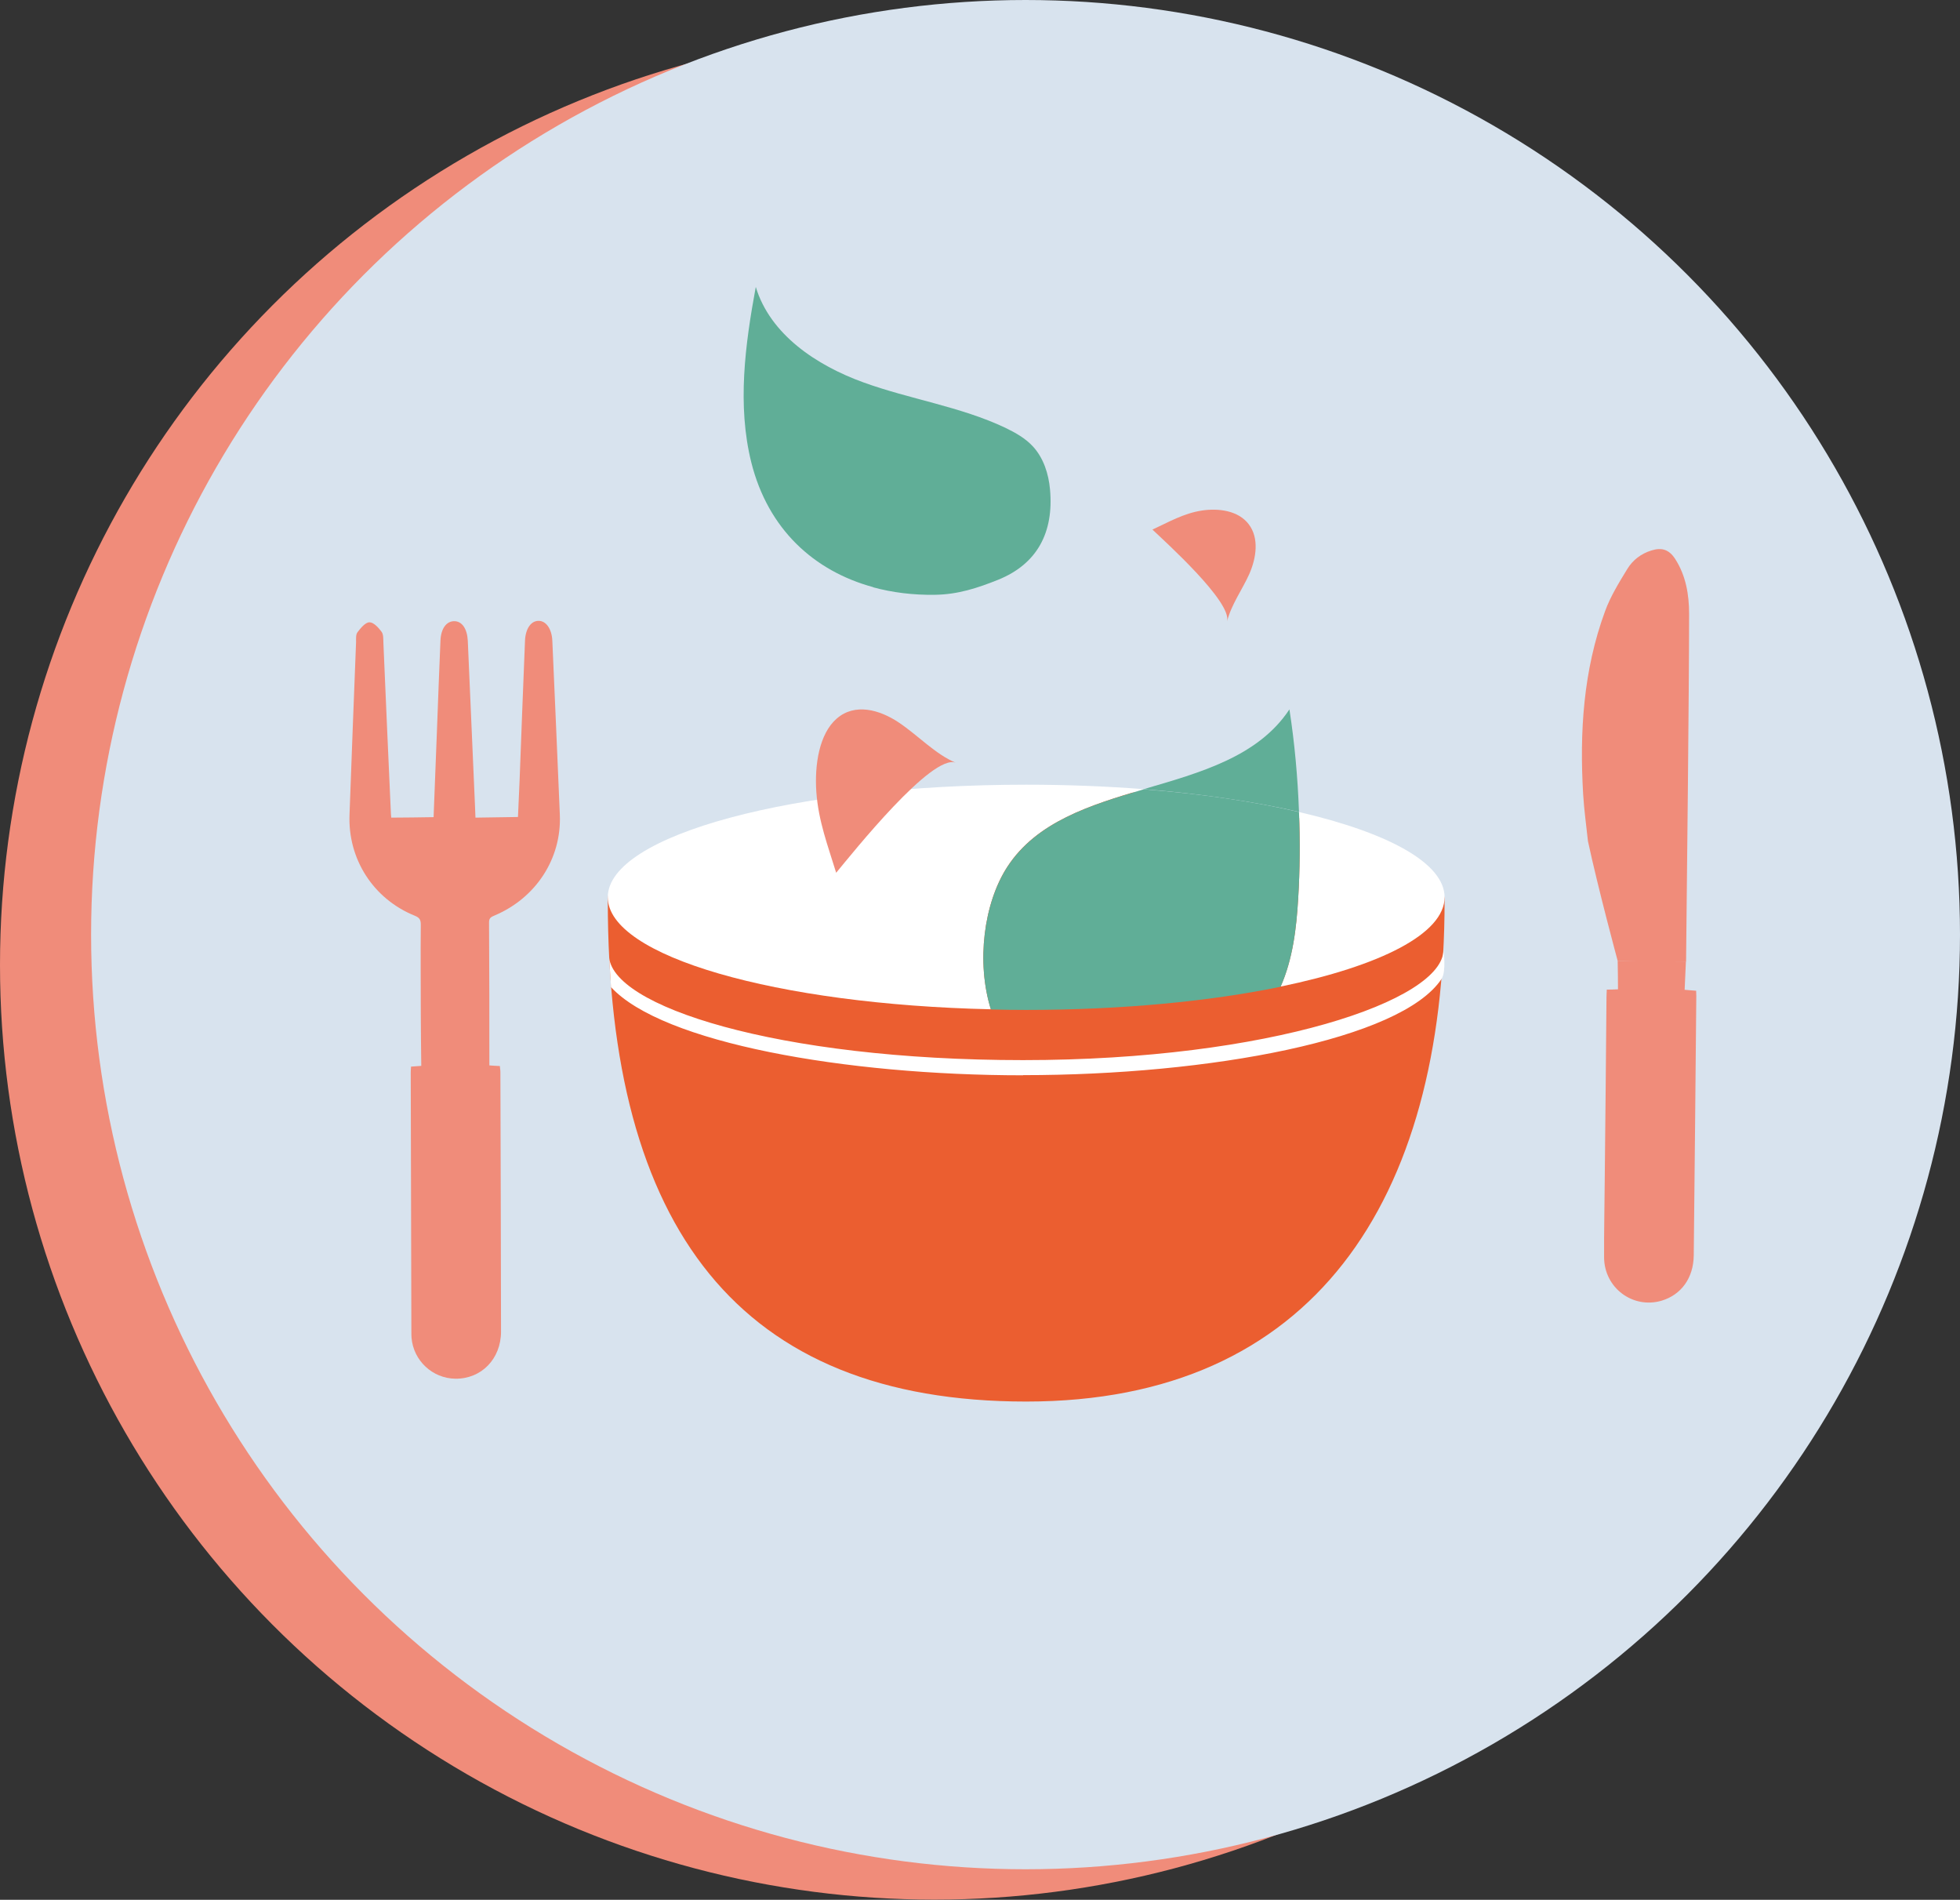 <svg xmlns="http://www.w3.org/2000/svg" id="Layer_2" data-name="Layer 2" viewBox="0 0 122.64 118.85"><rect x="0" y="0" width="122.64" height="118.85" fill="#333333" stroke="none"/><g id="Icons"><circle cx="58.47" cy="60.37" r="58.47" style="fill: #f08c7a;"></circle><circle cx="64.17" cy="58.47" r="58.47" style="fill: #d8e3ee;"></circle><path d="m25.67,66.73c.22-.02.43-.03.69-.05-.01-1.1-.03-2.18-.03-3.26,0-1.86-.02-3.72,0-5.57,0-.3-.07-.44-.37-.56-2.6-1.05-4.2-3.54-4.09-6.33.13-3.6.27-7.2.41-10.8,0-.21-.02-.47.09-.61.2-.26.49-.62.75-.62.26,0,.57.34.76.6.12.17.1.46.11.7.15,3.49.3,6.97.46,10.46,0,.16.02.32.03.46.89,0,1.75-.02,2.65-.03.07-1.86.15-3.76.22-5.67.07-1.79.13-3.58.21-5.38.03-.74.37-1.21.86-1.21.49,0,.81.47.85,1.22.15,3.44.3,6.88.45,10.31.01.25.02.51.03.76.9-.01,1.75-.03,2.66-.04.03-.72.07-1.49.1-2.26.11-2.92.22-5.84.34-8.77.03-.73.36-1.23.83-1.24.48-.02.85.5.88,1.25.16,3.63.32,7.26.47,10.89.11,2.74-1.5,5.2-4.08,6.29-.2.09-.35.14-.35.42.02,2.97.02,5.94.02,8.96.23.02.43.03.66.04,0,.12.03.24.03.37.02,5.41.03,10.82.04,16.24,0,1.71-1.23,2.97-2.86,2.95-1.43-.02-2.62-1.13-2.74-2.56-.01-.13-.01-.26-.01-.39-.01-5.4-.03-10.79-.04-16.19,0-.13.01-.25.02-.39Z" style="fill: #f08c7a;"></path><g><path d="m100.55,61.91c.24,0,.44-.01.69-.02,0-.62-.01-1.22-.02-1.78,1.45.01,2.83.03,4.27.04-.02.54-.05,1.14-.08,1.77.3.03.5.04.72.06,0,.13.01.23.01.34-.05,5.41-.1,10.82-.16,16.23-.02,1.4-.78,2.45-2.01,2.82-1.8.53-3.59-.8-3.6-2.71-.01-1.6.03-3.2.04-4.8.04-3.81.08-7.62.11-11.44,0-.16.01-.32.02-.52Z" style="fill: #f08c7a;"></path><path d="m101.22,60.11s-1.23-4.55-1.86-7.49c-.1-.95-.24-1.93-.3-2.93-.23-3.9.01-7.75,1.37-11.45.34-.93.87-1.79,1.39-2.64.34-.56.86-.96,1.5-1.16.66-.21,1.12-.06,1.5.53.67,1.04.87,2.24.87,3.43,0,4.75-.14,17.01-.19,21.76,0,.03-4.27-.03-4.27-.04Z" style="fill: #f08c7a;"></path></g><g><path d="m90.39,56.34c0,18.78-8.21,31.34-26.18,31.34s-26.18-10.86-26.18-31.34c0-3.52,11.72-7.04,26.18-7.04s26.18,3.63,26.18,7.04Z" style="fill: #eb5e30;"></path><path d="m64.02,67.27c-11.13,0-22.59-2.03-25.79-5.52l-.12-1.99c0,3.17,10.53,6.56,25.91,6.56s26.3-3.73,26.3-6.9c0,0,.19,1.35-.12,1.82-2.52,3.8-14.52,6.02-26.18,6.02Z" style="fill: #fff;"></path></g><path d="m54.63,36.74c1.21.33,2.51.49,3.86.47,1.45-.02,2.67-.42,3.99-.95,2.4-.98,3.47-2.93,3.22-5.65-.09-.97-.4-1.94-1.05-2.66-.48-.53-1.11-.88-1.75-1.19-2.81-1.33-5.96-1.78-8.88-2.84-2.93-1.06-5.83-2.99-6.73-5.97-.67,3.63-1.17,7.4-.28,10.98,1.05,4.18,3.92,6.79,7.62,7.8Z" style="fill: #60ae97;"></path><g><path d="m63.04,54.21c1.83-2.8,5.16-3.84,8.53-4.84-2.33-.18-4.8-.28-7.36-.28-14.46,0-26.18,3.15-26.18,7.04,0,3.69,10.55,6.71,23.97,7.01-.92-2.94-.45-6.65,1.04-8.93Z" style="fill: #fff;"></path><path d="m90.39,56.13c0-2.13-3.53-4.04-9.11-5.33.07,1.8.06,3.6-.05,5.39-.11,1.89-.34,3.81-1.1,5.53,6.24-1.29,10.26-3.31,10.26-5.59Z" style="fill: #fff;"></path><path d="m80.68,44.38c-1.95,2.95-5.56,3.95-9.12,4.99,3.63.29,6.93.78,9.72,1.42-.08-2.15-.27-4.29-.6-6.42Z" style="fill: #60ae97;"></path><path d="m81.29,50.8c-2.79-.65-6.09-1.14-9.72-1.42-3.37.99-6.69,2.03-8.53,4.84-1.49,2.28-1.96,5.99-1.04,8.93.73.02,1.47.03,2.21.03,5.99,0,11.51-.54,15.92-1.45.76-1.72.99-3.64,1.1-5.53.11-1.8.12-3.59.05-5.39Z" style="fill: #60ae97;"></path></g><path d="m51.08,49.55c-.12-1.7.18-3.65,1.28-4.6,1.13-.98,2.67-.56,3.88.25,1.21.81,2.28,1.98,3.57,2.52-1.47-.62-6.46,5.64-7.49,6.88-.51-1.67-1.11-3.22-1.24-5.05Z" style="fill: #f08c7a;"></path><path d="m75.19,31.94c1.06-.16,2.29,0,2.94.85.67.87.48,2.12.04,3.12-.45,1-1.12,1.9-1.39,2.96.31-1.21-3.85-4.96-4.67-5.74,1.02-.47,1.96-1.02,3.09-1.19Z" style="fill: #f08c7a;"></path></g></svg>